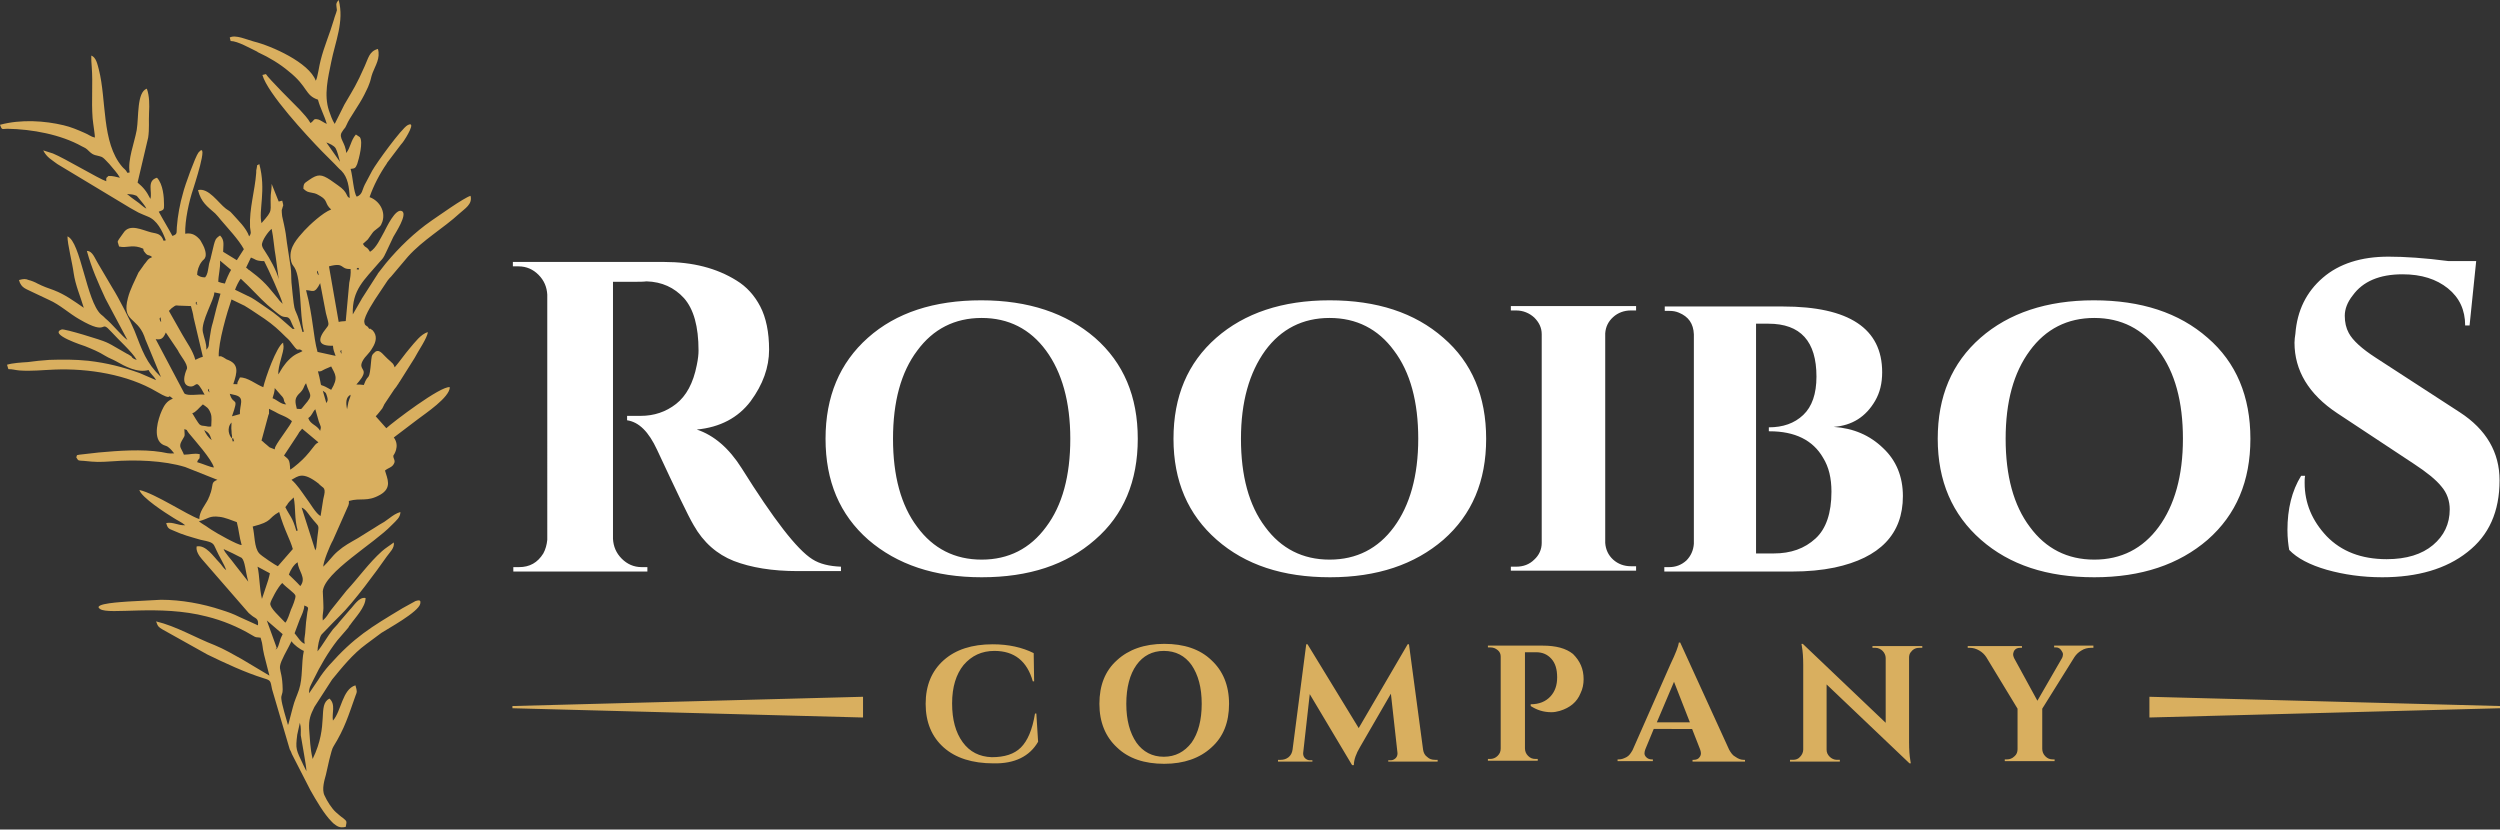 <?xml version="1.0" encoding="utf-8"?>
<!-- Generator: Adobe Illustrator 24.1.1, SVG Export Plug-In . SVG Version: 6.00 Build 0)  -->
<svg version="1.1" id="Layer_1" xmlns="http://www.w3.org/2000/svg" xmlns:xlink="http://www.w3.org/1999/xlink" x="0px" y="0px"
	 viewBox="0 0 566.9 188.1" style="enable-background:new 0 0 566.9 188.1;" xml:space="preserve">
<rect x="0" y="0" width="566.9" height="188.1" fill="#333333" stroke="none"/>
<style type="text/css">
	.st0{fill-rule:evenodd;clip-rule:evenodd;fill:#FFFFFF;}
	.st1{fill-rule:evenodd;clip-rule:evenodd;fill:#D9AF5F;}
</style>
<g>
	<path class="st0" d="M143.6,63.9h-4.3c-0.1,0-0.2,0-0.3,0v58.3c0.1,1.7,0.7,3.2,2,4.5c1.2,1.2,2.7,1.9,4.5,1.9h1.3v1h-30.4v-1h1.3
		c2.4,0,4.2-1,5.5-3.1c0.5-0.9,0.8-2,0.9-3.1V66.8c-0.1-1.7-0.7-3.2-2-4.5c-1.2-1.2-2.7-1.9-4.5-1.9h-1.3v-1h34.3
		c6.5,0,11.9,1.4,16.4,4.2c2.3,1.4,4.1,3.4,5.4,5.9c1.3,2.5,2,5.8,2,9.8s-1.4,7.9-4.2,11.7c-2.8,3.7-6.9,5.9-12.2,6.4
		c3.9,1.3,7.3,4.2,10.2,8.8c7.2,11.5,12.5,18.4,16,20.6c1.7,1.1,3.9,1.6,6.5,1.7v1h-9.8c-5.8,0-10.6-0.8-14.5-2.3
		c-3.8-1.5-6.9-4.2-9.1-8.1c-1.3-2.2-4-7.9-8.3-17.1c-1.9-4.1-4.1-6.3-6.8-6.7v-1h3.1c3,0,5.7-0.9,8-2.7c2.3-1.8,3.9-4.7,4.7-8.8
		c0.3-1.4,0.4-2.5,0.4-3.3c0-5.5-1.1-9.4-3.3-11.9c-2.2-2.4-5-3.7-8.5-3.8C145.9,63.9,144.9,63.9,143.6,63.9L143.6,63.9z
		 M187.2,99.5c0,9.6,3.2,17.2,9.7,22.9c6.5,5.6,15,8.5,25.7,8.5s19.2-2.8,25.7-8.5c6.5-5.6,9.7-13.3,9.7-22.9s-3.2-17.2-9.7-22.9
		c-6.5-5.6-15.1-8.5-25.8-8.5s-19.3,2.8-25.7,8.5C190.4,82.3,187.2,89.9,187.2,99.5L187.2,99.5z M202.5,99.5c0-8.4,1.8-15.1,5.5-20
		c3.6-4.9,8.5-7.4,14.6-7.4s11,2.5,14.6,7.4s5.5,11.6,5.5,20s-1.8,15.1-5.5,20c-3.6,4.9-8.5,7.4-14.6,7.4s-11-2.5-14.6-7.4
		C204.3,114.6,202.5,107.9,202.5,99.5L202.5,99.5z M266.1,99.5c0-9.6,3.2-17.2,9.7-22.9c6.4-5.6,15-8.5,25.7-8.5s19.3,2.8,25.8,8.5
		c6.5,5.6,9.7,13.3,9.7,22.9s-3.2,17.2-9.7,22.9c-6.5,5.6-15,8.5-25.7,8.5s-19.2-2.8-25.7-8.5S266.1,109.1,266.1,99.5L266.1,99.5z
		 M281.4,99.5c0,8.4,1.8,15.1,5.5,20c3.6,4.9,8.5,7.4,14.6,7.4s11-2.5,14.6-7.4s5.5-11.6,5.5-20s-1.8-15.1-5.5-20
		c-3.6-4.9-8.5-7.4-14.6-7.4s-11,2.5-14.6,7.4C283.3,84.5,281.4,91.1,281.4,99.5L281.4,99.5z M342.6,128.5h1.2c1.6,0,3-0.5,4.1-1.6
		c1.1-1,1.7-2.3,1.7-3.8V75.8c0-1.5-0.6-2.7-1.7-3.8c-1.1-1-2.5-1.6-4.1-1.6h-1.2v-1H371v1h-1.2c-1.5,0-2.9,0.5-4,1.5
		s-1.7,2.2-1.8,3.7v47.5c0.1,1.5,0.7,2.8,1.8,3.8c1.1,1,2.5,1.5,4,1.5h1.2v1h-28.4V128.5L342.6,128.5z M426.8,84.4
		c0,2.5-0.5,4.6-1.6,6.5c-2.1,3.6-5.2,5.6-9.4,5.9c4.5,0.3,8.2,1.9,11.2,4.8c3,2.8,4.5,6.5,4.5,10.9c0,8.6-5.2,14-15.5,16.2
		c-2.9,0.6-6.1,0.9-9.6,0.9h-29v-1h1.1c1.5,0,2.8-0.5,3.9-1.5c1-1,1.6-2.3,1.7-3.8V75.8c-0.1-2.4-1.2-4-3.4-4.9
		c-0.7-0.3-1.4-0.4-2.1-0.4h-1.1v-1h26.8C419.3,69.5,426.8,74.5,426.8,84.4L426.8,84.4z M415.3,111.5c0-3.1-0.6-5.6-1.9-7.7
		c-2.3-4-6.4-6-12.1-6c-0.1,0-0.1,0-0.2,0v-0.9c3.2,0,5.8-0.9,7.8-2.8s3-4.8,3-8.7c0-8-3.6-12-10.9-12h-2.8v52.1h4
		c3.9,0,7-1.1,9.5-3.4C414.1,119.9,415.3,116.3,415.3,111.5L415.3,111.5z M439.4,99.5c0-9.6,3.2-17.2,9.7-22.9
		c6.4-5.6,15-8.5,25.7-8.5s19.3,2.8,25.8,8.5c6.5,5.6,9.7,13.3,9.7,22.9s-3.2,17.2-9.7,22.9c-6.5,5.6-15,8.5-25.7,8.5
		s-19.2-2.8-25.7-8.5C442.7,116.7,439.4,109.1,439.4,99.5L439.4,99.5z M454.8,99.5c0,8.4,1.8,15.1,5.5,20c3.6,4.9,8.5,7.4,14.6,7.4
		s11-2.5,14.6-7.4s5.5-11.6,5.5-20s-1.8-15.1-5.5-20c-3.6-4.9-8.5-7.4-14.6-7.4s-11,2.5-14.6,7.4C456.6,84.5,454.8,91.1,454.8,99.5
		L454.8,99.5z M518.7,120.2c0-4.8,1-8.9,3.1-12.3h0.9c-0.1,0.5-0.1,1.1-0.1,1.6c0,4.6,1.7,8.6,5,12.1c3.3,3.4,7.8,5.2,13.6,5.2
		c4.5,0,8-1.1,10.5-3.2s3.8-4.8,3.8-8.1c0-1.9-0.6-3.7-1.9-5.2c-1.2-1.5-3.3-3.2-6.2-5.1L530,93.7c-6.5-4.3-9.7-9.7-9.7-16
		c0-0.7,0.1-1.3,0.2-2c0.4-5.3,2.5-9.5,6.2-12.7s8.7-4.8,14.9-4.8c3.7,0,8.2,0.3,13.6,1h6.3L560,73.8h-1c0-3.5-1.3-6.3-3.9-8.4
		c-2.6-2.1-6-3.2-10.3-3.2c-5.2,0-9,1.6-11.3,4.8c-1.2,1.5-1.8,3.1-1.8,4.6s0.3,2.8,0.9,3.9c0.9,1.7,3,3.6,6.1,5.6l19.1,12.4
		c6,3.9,9,9.1,9,15.4c0,7.1-2.4,12.5-7.3,16.3c-4.8,3.8-11.3,5.7-19.3,5.7c-4.5,0-8.7-0.6-12.6-1.7c-3.8-1.1-6.7-2.6-8.5-4.5
		C518.9,123.6,518.7,122,518.7,120.2z"/>
	<path class="st1" d="M225.3,173.1c-4.8,0-8.6-1.2-11.3-3.6c-2.7-2.4-4.1-5.7-4.1-9.9s1.4-7.5,4.1-9.9c2.7-2.4,6.4-3.6,11.1-3.6
		c3.6,0,6.7,0.7,9.3,2l0.1,6.4h-0.3c-1.3-4.6-4.2-6.9-8.7-6.9c-2.9,0-5.2,1.1-7,3.2c-1.7,2.1-2.6,5-2.6,8.7s0.8,6.6,2.4,8.8
		c1.6,2.2,3.8,3.3,6.6,3.4c2.9,0,5.1-0.7,6.6-2.2s2.6-4,3.2-7.7h0.3l0.4,6.4C233.5,171.5,230.1,173.2,225.3,173.1L225.3,173.1z
		 M253.3,149.7c2.6-2.4,6.2-3.7,10.7-3.7s8.1,1.2,10.7,3.7c2.6,2.4,4,5.7,4,9.9s-1.3,7.5-4,9.9c-2.6,2.4-6.2,3.7-10.7,3.7
		s-8.1-1.2-10.7-3.7c-2.6-2.4-4-5.7-4-9.9S250.6,152.1,253.3,149.7L253.3,149.7z M257.7,168.4c1.5,2.1,3.6,3.2,6.2,3.2
		s4.7-1.1,6.3-3.2c1.5-2.1,2.3-5.1,2.3-8.8s-0.8-6.6-2.3-8.8c-1.5-2.1-3.6-3.2-6.3-3.2c-2.6,0-4.7,1.1-6.2,3.2
		c-1.5,2.1-2.3,5.1-2.3,8.8C255.4,163.3,256.2,166.2,257.7,168.4L257.7,168.4z M325.4,172.3h0.6v0.4h-11.2v-0.3h0.6
		c0.4,0,0.8-0.2,1.1-0.5c0.3-0.3,0.4-0.7,0.4-1.1l-1.5-13.5l-7,12.1c-0.9,1.5-1.4,2.9-1.4,4.1h-0.4l-9.6-16.1l-1.5,13.4
		c0,0.4,0.1,0.8,0.4,1.1s0.7,0.5,1.1,0.5h0.6v0.3h-7.8v-0.4h0.6c0.7,0,1.3-0.2,1.8-0.6c0.5-0.4,0.8-1,0.9-1.7l3.1-23.9h0.3l11.6,19
		l11.1-19h0.3l3.2,23.9c0.1,0.7,0.4,1.3,1,1.7C324.1,172.1,324.7,172.3,325.4,172.3L325.4,172.3z M359.1,154c0,1.1-0.2,2.2-0.7,3.2
		c-0.8,2-2.4,3.3-4.7,4c-0.7,0.2-1.3,0.3-1.9,0.3c-1.8,0-3.3-0.5-4.7-1.4v-0.4c1.9,0,3.4-0.6,4.5-1.8c1-1.1,1.5-2.5,1.5-4.3
		s-0.4-3.2-1.3-4.2s-2-1.5-3.5-1.5h-2.5v21.8c0,0.6,0.2,1.2,0.7,1.7s1,0.7,1.7,0.7h0.5v0.4h-11.3v-0.4h0.5c0.6,0,1.2-0.2,1.7-0.7
		s0.7-1,0.7-1.7v-20.8c0-0.6-0.2-1.1-0.7-1.5s-1-0.6-1.7-0.6h-0.5v-0.4h12.4c3,0,5.3,0.6,6.9,1.9C358.3,149.9,359.1,151.7,359.1,154
		L359.1,154z M395.4,172.3h0.3v0.4h-11.9v-0.4h0.3c0.5,0,1-0.2,1.2-0.5c0.3-0.3,0.4-0.7,0.4-1s-0.1-0.6-0.2-0.9l-1.8-4.6H375
		l-1.9,4.6c-0.1,0.3-0.2,0.6-0.2,0.9c0,0.3,0.1,0.6,0.4,0.9c0.3,0.3,0.7,0.5,1.2,0.5h0.3v0.4h-8v-0.4h0.3c0.6,0,1.1-0.2,1.7-0.5
		s1-0.9,1.4-1.6l8.6-19.5c1.2-2.5,1.8-4.1,1.9-4.9h0.3l11.1,24.3c0.4,0.7,0.8,1.3,1.4,1.6C394.2,172.1,394.8,172.3,395.4,172.3
		L395.4,172.3z M375.7,163.8h7.5l-3.6-9.2L375.7,163.8L375.7,163.8z M435.2,146.9c-0.9,0-1.5,0.4-2,1.1c-0.2,0.3-0.3,0.7-0.3,1.1
		v19.2c0,1.7,0.1,3.1,0.3,4.2l0.1,0.6H433l-18.8-17.9V170c0,0.6,0.2,1.1,0.7,1.6c0.4,0.4,1,0.7,1.6,0.7h0.7v0.4h-11.3v-0.4h0.7
		c0.6,0,1.2-0.2,1.6-0.7c0.4-0.4,0.7-1,0.7-1.6v-19.3c0-1.6-0.1-3-0.3-4.1l-0.1-0.6h0.3l18.8,17.9v-14.7c0-0.6-0.3-1.2-0.7-1.6
		c-0.4-0.4-1-0.7-1.6-0.7h-0.7v-0.4h11.3v0.4L435.2,146.9L435.2,146.9z M474.6,146.9h-0.5c-0.7,0-1.5,0.2-2.1,0.6
		c-0.7,0.4-1.2,0.9-1.6,1.5l-7.3,11.7v9.1c0,0.6,0.2,1.2,0.7,1.7s1,0.7,1.7,0.7h0.4v0.4h-11.3v-0.4h0.5c0.6,0,1.2-0.2,1.7-0.7
		c0.5-0.4,0.7-1,0.7-1.6v-9.2l-7.1-11.7c-0.4-0.6-0.9-1.1-1.6-1.5s-1.4-0.6-2.1-0.6h-0.5v-0.4h12.3v0.4H458c-0.5,0-1,0.2-1.3,0.7
		c-0.1,0.3-0.2,0.5-0.2,0.8s0.1,0.5,0.2,0.8l5.3,9.7l5.6-9.7c0.1-0.2,0.2-0.5,0.2-0.8s-0.1-0.5-0.3-0.8c-0.3-0.5-0.7-0.8-1.3-0.8
		h-0.4v-0.4h8.9v0.5H474.6z M487.4,158l79.5,2.1v0.5l-79.5,2.1L487.4,158L487.4,158z M195.7,158l-79.5,2.1v0.5l79.5,2.1V158z"/>
	<path class="st1" d="M77.2,37L77.2,37C77.3,37,77.2,36.9,77.2,37L77.2,37z M74,32.3l3.1,4.4c-0.3-1.1-0.6-2.4-1-3.1
		C75.7,33,74.8,32.6,74,32.3z M74,32.3L74,32.3L74,32.3z M81.4,61c-0.1-0.7-0.9,0.2-0.3,0.1h0.1C81.2,61.1,81.4,61.2,81.4,61
		L81.4,61z M79.5,61c-2.5,0.1-1.2-1.6-4.9-0.6L76.8,73c0.8-0.2,1-0.1,1.6-0.2l0.8-8.7C79.4,63.2,79.6,62,79.5,61L79.5,61z
		 M77.2,79.6c-0.2,0.3,0.7,0.9,0.2,0.3C77.4,79.8,77.5,79,77.2,79.6L77.2,79.6z M79.5,89.5L79.5,89.5L79.5,89.5z M71.9,61.6
		c-0.1,0.2,0.5,1.4,0.3,0.4C72,61.6,72.2,61.1,71.9,61.6L71.9,61.6z M79.5,89.5c-1.1,0.6-1.1,1.8-0.8,3.3l0.3-1.6
		C79.4,89.8,79.4,90.4,79.5,89.5L79.5,89.5z M70.7,62.2L70.7,62.2C70.7,62.3,70.7,62.2,70.7,62.2L70.7,62.2z M72.6,64.2l1.3,6.8
		c0.7,2.7,0.8,2.5,0.1,3.4c-2.2,2.7-1.8,4.1,1.5,4c0.1,1.1,0.2,1.1,0.6,2.3L72,79.8c-1-3.6-1-8-2.6-14
		C70.9,65.8,71.3,66.8,72.6,64.2L72.6,64.2z M72.1,84.2c1.1,4.1,0.1,2.7,1.7,3.5l1.3,0.7c1.7-2.8,0.9-3.5,0-5.3
		c-0.9,0.4-0.5,0.2-1.4,0.6C72.9,84.1,72.8,84.3,72.1,84.2L72.1,84.2z M73.2,88.6l0.8,2.8c0.3-0.5,0.4-0.6,0.2-1.4l-0.1-0.3
		C73.9,88.9,73.7,89,73.2,88.6L73.2,88.6z M69.9,94.8c0.5,1.5,1.9,1.5,2.7,2.9c0.3-1,0.1-1-0.3-2.1c-0.3-0.9-0.5-1.9-0.8-2.8
		C70.8,93.5,70.8,94.2,69.9,94.8L69.9,94.8z M61.6,51.9c-0.7,0.5-2.3,2.7-2.2,3.7c0.1,0.6,0.4,0.9,0.7,1.4c1,1.5,2.6,4.3,3.1,6.3
		l-0.7-5.2C62.2,56.6,62,53.7,61.6,51.9L61.6,51.9z M69.4,86.9c0.8,2.8,1.8,2.5-0.3,4.9c-1.1,1.3-0.5,0.9-1.8,0.9
		c-0.4-1.6-0.5-2.3,0.4-3.3C69.1,88.1,68.7,87.8,69.4,86.9L69.4,86.9z M56.9,58.4c1.1,0.4,1,0.7,2.5,0.8h0.1h0.4
		c0.9,1.7,3.8,8.1,4.2,9.7L64,68.8l-0.1-0.1c0,0-0.2-0.2-0.3-0.3c-0.3-0.3-0.3-0.3-0.5-0.6c-0.3-0.4-0.6-0.7-0.9-1.1
		c-2-2.5-3.2-3.6-5.6-5.4c0,0-0.1-0.1-0.2-0.1l-0.1-0.1c-0.4-0.4-0.1-0.1-0.5-0.4L56.9,58.4L56.9,58.4z M62.3,88
		c0,0.7-0.3,1.7-0.5,2.3c1.1,0.4,1.9,1.4,3.1,1.4c-0.9-1-0.1-1-1.2-2.1L62.3,88L62.3,88z M73.1,128.8L73.1,128.8L73.1,128.8z
		 M66.1,108.8c1.2,1,2.3,2.7,3.3,4.1c0.8,1,2.3,3.7,3.3,4.1l0.6-3.8c0.1-0.5,0.4-1.5,0.3-2c-0.1-0.6-0.3-0.6-0.9-1.1l-0.2-0.2
		c0,0-0.2-0.1-0.2-0.2C68.6,106.8,67.6,108,66.1,108.8L66.1,108.8z M68.4,115.1c0.8,0.3,1.3,1.1,1.9,1.9c2.5,3.3,2,1,1.5,6.4
		c-0.1,0.9,0,0.7-0.3,1.4L68.4,115.1L68.4,115.1z M72.2,100.3c-0.4,0.4-0.2-0.2-1.4,1.4c-0.5,0.7-0.9,1.1-1.5,1.8
		c-0.7,0.8-2.6,2.5-3.5,3c-0.1-2.5-0.4-2.3-1.4-3.2l3.1-4.7c0,0,0.2-0.3,0.3-0.5c0-0.1,0.2-0.2,0.2-0.3c0.3-0.3,0.3-0.3,0.5-0.6
		L72.2,100.3L72.2,100.3z M53.3,65.7c0.2-0.6,0.9-2.1,1.3-2.5c2.3,2.1,4.4,4.5,6,5.9c0.7,0.6,2.5,2.2,3.3,2.6c1,0.4,1.3-0.1,1.9,0.8
		c0.2,0.4,0.7,1.7,1,2.1c-0.9-0.1-0.2,0.1-1-0.5c-2.1-1.8-2.9-2.7-5.5-4.4c-1.2-0.8-2.1-1.5-3.3-2.2L53.3,65.7L53.3,65.7z M73,141
		L73,141L73,141z M66.6,112.8c0.5,2.6,0.1,4.6,0.9,7.5l-0.3,0.1c-0.9-3.2-1.4-3.2-2.5-5.4C65.7,113.8,64.7,114.6,66.6,112.8
		L66.6,112.8z M66.2,95.5c-1.4-1.2-2.3-1.2-3.8-2.1L61,92.7v1.1c0,0.1,0,0.1-0.1,0.2l-1.6,5.9c0.3,0.2,0.3,0.2,0.6,0.5l0.6,0.5
		c0.9,0.7,0,0.3,1.8,1c0.1-0.6,0-0.2,0.2-0.7C63.2,99.8,65.9,96.4,66.2,95.5L66.2,95.5z M70.2,134.5L70.2,134.5L70.2,134.5z
		 M52.4,61.2l-2.5-2.1c0.1,1.8-0.4,3.3-0.4,4.8c0.6,0.2,0.8,0.3,1.5,0.4C51.2,63.6,52,61.8,52.4,61.2L52.4,61.2z M67.5,127.5
		c-0.9,0.5-1.7,1.9-2,2.8c0.9,0.9,1.7,1.6,2.6,2.6C69.6,131,67.6,129.5,67.5,127.5L67.5,127.5z M69,137.3c0,1-0.6,2.2-1,3.1
		l-1.2,3.2c0.7,0.8,1.4,2.1,2.3,2.4c-0.2-1,0-1.4,0.1-2.4c0.1-0.9,0.1-1.6,0.2-2.5c0.1-0.8,0.2-1.5,0.3-2.3
		C69.9,137.8,70.1,137.7,69,137.3L69,137.3z M52.9,87.1c1.5,0,0.7,0.2,1-0.5l0.5-1c1.7-0.1,3.7,1.6,5.3,2.2c0.5-2.2,3-9.2,4.5-10.1
		c0,0.4,0.1,0.7,0.1,0.8c0.1,1.3-1.3,4.5-1.2,6.4c0.5-0.7,0.2-0.3,0.5-0.8l0.5-0.8c0.4-0.5,0.7-1,1.2-1.5c1.6-1.7,2.6-1.7,3.3-2.2
		c-1.2-1-0.7,0.6-2.1-1.3c-0.6-0.8-0.9-1.2-1.7-1.9c-1.7-1.7-2.8-2.7-4.8-4.1l-0.9-0.6c-0.8-0.5-1.3-0.9-2.1-1.4l-1.1-0.7
		c-0.1,0-0.3-0.2-0.3-0.2l-3.1-1.5c-1,2.9-3,9.7-2.9,12.9c0.9,0,0.2-0.1,1,0.2l0.8,0.5C54.3,82.5,53.8,84.4,52.9,87.1L52.9,87.1z
		 M66.4,124.5l-3.4,3.9c-0.5-0.2-3.8-2.4-4.2-2.9c-1.2-1.3-1-4.2-1.5-6.1c4.7-1.2,3.3-1.8,6-3.3C64.5,120.3,65.8,122.3,66.4,124.5
		L66.4,124.5z M52.1,89.3c0.8,2.9,2.2,0.3,0.5,5.1l1.8-0.5c-0.1-2.1,1.2-3.7-1-4.3L52.1,89.3L52.1,89.3z M67,135.1
		c0.1,0.5-0.7,2.5-1,3.1c-0.3,0.8-0.8,2.5-1.3,3c-1.3-1.4-3.6-3.4-3.4-4.4c0.1-0.6,1.7-3.7,2.7-4.6C65.1,133.4,66.9,134.5,67,135.1
		L67,135.1z M52.6,99.4c0.3,1.3,0.1,0.4,0.5,0.7C52.7,98.7,52.9,99.7,52.6,99.4L52.6,99.4z M44.4,68.6c-0.2,0.3,0.7,0.9,0.2,0.3
		C44.6,68.9,44.7,68.1,44.4,68.6L44.4,68.6z M52.6,99.4c-0.6-0.5-1.3-2.3-0.1-3.6c0,0.8-0.1,1.2,0,1.9
		C52.5,98.9,52.7,98.5,52.6,99.4L52.6,99.4z M46.8,79.6L46.8,79.6C46.9,79.7,46.8,79.6,46.8,79.6L46.8,79.6z M50,66.6l-0.9,3.2
		c-0.3,1.2-0.5,2-0.8,3.2c-0.4,1.3-0.5,2-0.7,3.3c-0.4,2.1,0,2.1-0.8,3c0-1.6-0.4-2.2-0.8-4c-0.5-2.4,2.6-7.3,2.6-9
		C49.3,66.4,49.4,66.5,50,66.6L50,66.6z M47.2,88.4c-0.2,0.3,0.7,0.9,0.2,0.3C47.4,88.6,47.5,87.8,47.2,88.4L47.2,88.4z M47,87.8
		C47,87.8,47.1,87.9,47,87.8L47,87.8L47,87.8z M61.2,130l-2.8-1.5c0.5,2.2,0.4,4.9,1,7.3l0.9-2.7C60.7,132,61,131,61.2,130L61.2,130
		z M60.5,140.7l2.1,5.8c0.3,1,0.1,0.1-0.1,0.8c0.5-0.4,0.3-0.2,0.6-0.8c0.2-0.5,0.1-0.4,0.3-0.9c0.2-0.8,0.4-1.2,0.7-1.8L60.5,140.7
		L60.5,140.7z M68,163.9l-0.6,2.7c-0.4,3.3-0.3,3.3,1.4,6.9l0.6,1.2c0,0,0.1,0.1,0.1,0.2c-0.1-1.7-0.9-5.6-1.3-8.2
		C68.2,165.9,68.3,164.9,68,163.9L68,163.9z M68.9,147.6c-0.6,2.7-0.2,6.1-1.1,8.8c-0.5,1.5-1,2.4-1.4,4l-1,3.8
		c-0.1,0,0,0.1-0.1,0.2c-0.4-1.4-1.4-4.7-1.5-5.9c-0.1-1,0.3-0.9,0.3-2.2c-0.1-6.1-2-3.4,1.4-9.7l0.6-1.2
		C66.6,146.2,68.1,147.3,68.9,147.6L68.9,147.6z M43.6,93.7c0.2,0.4,1.4,2.3,1.6,2.5c0.5,0.4,0.6,0.3,1.3,0.4
		c0.6,0.1,0.7,0.2,1.4,0.1c0-1,0.2-2-0.1-2.9c-0.5-1.4-1-1.5-1.8-2.1C45,92.6,44.4,93.5,43.6,93.7L43.6,93.7z M33.2,47.2L33.2,47.2
		L33.2,47.2z M48.5,106L48.5,106L48.5,106z M46.3,97.5c0.3,0.8,1,1.8,1.7,2.3C47.5,98.2,47.2,98.1,46.3,97.5z M46.3,97.5L46.3,97.5
		L46.3,97.5z M38.3,70.5l0.6-0.6c1.2-0.9,0.9-0.6,1.6-0.6l2.7,0.1h0.1c0.2,0.8,0.5,1.7,0.6,2.6l2.1,8.9c-1,0.3-1,0.4-1.7,0.7
		c-0.6-2.2-2-4-3-5.8L38.3,70.5L38.3,70.5z M50.7,124.5c0.3,0.9,1.7,2.3,2.7,3.7l2.9,3.7c-0.7-2.5-0.7-4.6-1.5-5.4
		C54.3,126.2,51.2,124.7,50.7,124.5L50.7,124.5z M45.1,118.2c0.7,0.6,1.4,0.9,2.2,1.5l0.6,0.4c1.2,0.8,6,3.5,6.9,3.5
		c-0.6-2.1-0.6-3.3-1.1-5.2c-1.1-0.4-2.8-1.1-3.9-1.2C47.4,116.9,47.4,117.6,45.1,118.2L45.1,118.2z M28.8,44
		c0.7,0.6,1.4,1.1,2.1,1.6c0.8,0.5,1.6,1.4,2.3,1.7c-0.3-0.7-1.3-1.8-1.7-2.3c-0.7-0.8-0.3-0.5-1.1-0.8C30.2,44.1,29.1,44,28.8,44
		L28.8,44z M36.2,72.2c-0.1,0.2,0.5,1.4,0.3,0.4C36.4,72.1,36.5,71.7,36.2,72.2L36.2,72.2z M28.8,44l-0.3-0.2L28.8,44L28.8,44z
		 M50.9,129.7l0.3,0.5L50.9,129.7L50.9,129.7z M28.4,43.8L28.4,43.8L28.4,43.8z M48.5,106c-0.5-1.9-4.4-6.2-5.7-7.8
		c-0.8-1,0-0.5-1-0.9c0.1,2,0.2,1.2-0.6,2.7c-0.8,1.4,0,1.7,0.5,3.1c1.4,0,2.3-0.4,3.6-0.1c0,1.6-0.2,0.6-0.6,1.8
		C46.1,105.2,47.8,106,48.5,106L48.5,106z M35.3,76.9l6.5,12.3c0.7,0.7,3.5,0.1,4.6,0.3c-2.2-4.2-1.6-1.5-3.5-1.9
		c-2.2-0.5-0.5-4-0.5-4c0.2-1.1-1.5-2.9-2.1-4.2l-2.7-4C37,76.8,36.5,77.1,35.3,76.9L35.3,76.9z M45.1,118.2l-0.3-0.2L45.1,118.2
		L45.1,118.2z M21.5,31.3L21.5,31.3L21.5,31.3z M41.6,119.4L41.6,119.4L41.6,119.4z M31,81.6c-1.2-2-4.1-4.5-5.7-6.3
		c-2.9-3.2-0.3,1.2-7.3-2.9c-2.3-1.3-4.4-3.3-6.9-4.4l-3.6-1.7c-1.5-0.8-2.7-0.9-3.2-2.8c1.1-0.3,1.5-0.3,2.2,0
		C7,63.6,8,64,8.5,64.3c1.4,0.7,2.3,1,3.7,1.5c2.6,1,4.6,2.5,6.8,4c-0.8-2.7-1.9-5.1-2.3-7.9c-0.3-2.3-1.4-6.5-1.4-8.3
		c3,1.2,4.3,14.7,7.6,17.7c0.1,0.1,0.4,0.3,0.6,0.5l0.4,0.4c1.6,1.3,3.8,4.1,5,4.9l-5-9.4c-1.7-3.7-3.1-6.8-4.2-10.8
		c1.3,0,1.8,1.7,2.5,2.8l3.3,5.6c1.4,2.2,4.1,7.5,5,9.7c1.8,4.6,2.6,7.2,6,10.5L33.4,78c-0.3-0.7-0.6-1.4-0.7-1.8
		C31,71.8,27.6,73,29,67.6c0.5-2,1.6-4,2.4-5.8l1-1.4c0.2-0.3,0.4-0.6,0.6-0.8c0.5-0.6,0.5-0.9,1.5-1.3c-0.8-0.7-0.9-0.1-1.6-1
		c-0.9-1,0.3-0.7-1.2-1.2c-2-0.6-3,0.2-4.7-0.2c-0.3-1.2-0.5-0.9,0-1.7l1-1.4c1.4-2.2,4.3-0.6,6.3-0.1c1.4,0.3,2.2,0.3,2.8,1.9
		l0.5-0.1c-0.8-2.2-2-4.6-4.1-5.4c-0.7-0.3-1.5-0.6-2.1-0.9c-0.8-0.4-1-0.6-1.8-1L13,37.2c-1.3-1-2.4-1.5-3.2-3.1l2.2,0.7
		c2.7,1.1,10.5,5.8,12.1,6.3c0-1-0.1-0.6,0.5-1.2c1.3,0,1.5,0.2,2.6,0.4c-0.6-1.1-1.6-2.1-2.4-3.1c-0.2-0.2-1.2-1.3-1.4-1.4
		l-0.3-0.2c-1.3-0.5-1.8-0.2-2.9-1.3c-0.7-0.7-0.8-0.7-1.6-1.1c-4.8-2.7-11.3-3.9-16.9-4c-1.3,0-1.2,0.4-1.7-0.9
		c4.8-1.3,10.2-0.9,14.4,0.1c1.7,0.4,3.1,1,4.7,1.7c1,0.4,1.5,0.9,2.4,1.1c0.1-0.3-0.4-3.2-0.5-4.4c-0.3-4,0.1-7.8-0.2-11.7
		c-0.1-1-0.1-1.6-0.1-2.5c1.1,0.4,1.4,2,1.7,3.1c1.8,7,0.6,16.6,5.3,22.1c0.5,0.6,0.7,0.5,1.2,1.4l0.5-0.1c-0.5-2.8,1.1-6.8,1.6-9.6
		c0.5-3,0-8.6,2.3-9.4c0.6,1.7,0.6,3.6,0.5,5.5c-0.1,2,0.1,3.6-0.2,5.6l-2.4,10.2c1.3,1.1,2,1.9,2.9,3.7c0.5-1.6-0.9-4.1,1.5-4.8
		c1.4,1.5,1.6,4.4,1.6,6.2c0,1,0,1.1-1.2,1.5c0.9,1.7,2.2,3.8,3.1,5.5c1.2-0.4,0.9-0.7,1-2c0.2-2.6,0.7-5.3,1.4-7.7
		c0.4-1.7,2.8-8.3,3.5-9.2c2.6-3.1-1.2,8.2-1.2,8.3C42.9,45.5,41.9,50,42,53c1.2-0.2,2,0.1,2.8,0.8c0.7,0.6,0.8,1,1.2,1.7
		s0.8,1.9,0.6,2.7c-0.2,0.7-0.5,0.6-0.9,1.2c-0.6,0.8-1,2-1,2.9c0.5,0.4,1,0.6,1.8,0.6c0.6-0.7,0.6-1.4,0.8-2.4
		c0.1-1,0.4-1.4,0.6-2.5l0.6-2.5c0.3-1,0.3-1.4,1.4-2.1c1.1,1.1,0.7,2.2,0.7,3.7l3.1,1.9l1.6-2.5c-1.2-2.2-3.6-4.7-5.2-6.6
		c-0.5-0.6-0.8-1-1.3-1.5c-1.8-1.6-3.2-2.5-3.9-5.3c2.4-0.6,4.6,2.9,6.3,4.2c0.8,0.6,0.8,0.4,1.5,1.2c1.3,1.5,3.1,3.1,3.8,5.1
		c0.6-0.8,0.3-1,0.2-2.1c-0.2-4.2,1.1-8.2,1.4-12.3c0-0.5,0-0.7,0.1-1c0.3-1.3-0.2-0.4,0.6-1c1.6,5.9-0.2,10.5,0.5,13.4
		c2.8-3.2,1.9-2.4,2.1-6.4c0.1-1,0.2-1.4,0.2-2.5l1.6,4l0.8-0.2c0.4,1.6,0.2,0.8,0,1.8c-0.2,0.8-0.1-0.3-0.1,0.8
		c0,0.5,0.1,0.8,0.1,1c0.2,0.9,0.6,2.6,0.8,3.9c0.3,2.6,0.8,5.3,1.1,7.5c0.2,1.4,0.1,2.3,0.2,3.6c0.9,9.3,0.5,3.6,2.5,11.2l0.3-0.1
		c-1-3.8-0.5-11.9-2.1-14.5c-0.5-0.8-0.7-0.7-0.9-2.1c-0.3-2.6,1.5-4.5,3.1-6.3c1.2-1.3,4.2-4.1,6.1-4.8c-1.5-1.3-0.7-2-2.4-3
		c-0.9-0.5-0.9-0.6-2-0.8c-1-0.2-1.1-0.2-1.9-0.9c0-1.4,0.4-1.3,1.3-2c2-1.4,2.8-1.3,4.8,0l1.7,1.2c2.5,1.7,1.7,2.5,2.7,2.9
		c-0.1-2.4-0.4-4.7-1.9-6.2c-0.6-0.5-1-1-1.5-1.5L73,34.3C69.5,30.7,60.7,21.2,59.5,17l0.8-0.2c0.5,0.9,6.7,7.1,7.7,8.1
		c0.8,0.9,1.8,1.9,2.4,3c1-0.6,0.5-1.1,1.8-0.8c0.4,0.1,1.2,0.7,1.9,1c-0.5-1.8-1.5-3.6-2-5.5c-3-1-2.2-2.9-6.6-6.4
		c-2-1.7-4.5-3.2-6.9-4.3c-0.4-0.2,0,0-0.3-0.2c-1.5-0.7-4.4-2.4-6-2.4l-0.2-0.8C53.4,7.8,56,9,57.5,9.4c4.1,1,12.6,4.8,14.1,8.9
		c0.4-0.5,0.8-3.6,1.1-4.6c0.8-3.2,2.1-6.1,3-9.2c0.2-0.8,0.5-1.4,0.7-2.2C76.3,1.1,76,0.9,76.8,0c1.3,4.9-0.8,9.5-1.7,14.1
		c-0.7,3.5-1.7,7.4-0.5,11c0.4,1.1,0.7,2.1,1.3,3l2.2-4.4c2.1-3.6,2.7-4.4,4.6-8.7c0.8-1.7,1-3.4,3-3.9c0.6,2.1-0.6,3.8-1.2,5.4
		c-0.4,1-0.4,1.7-0.8,2.6c-0.3,0.9-0.7,1.5-1.1,2.4c-1.2,2.4-3.4,5.3-4,6.8c-0.3,0.7-0.3,0.6-0.7,1.1L77.5,30
		c-0.8,1.3,0.9,2.4,1,4.7c1-1.2,1-2.8,2.2-4.2l0.9,0.6c0.8,1.1-0.2,4.9-0.6,6.1c-0.4,1-0.6,1-1.5,1.1c0.5,1.7,0.7,5.5,1.4,6.3
		c1.3-0.5,1.2-1.5,1.8-2.7l1.7-3.2c1-1.8,6.6-9.5,8-10.3c2.2-1.2-0.5,3.1-0.8,3.5c-0.3,0.4-0.4,0.6-0.7,0.9l-3.1,4.1
		c0,0-0.1,0.1-0.1,0.2c-1.6,2.3-3,5-3.9,7.6c2.2,0.8,3.7,3.2,2.9,5.6c0,0.1-0.3,0.6-0.3,0.7c-0.4,0.7-1.5,1.1-2,1.9l-1,1.4l-0.1,0.1
		l-1,0.9c0.6,1.1,0.8,0.4,1.6,1.8c1.4-0.8,2.4-3.1,3.2-4.5c0,0,0.1-0.1,0.1-0.2c0.3-0.5,2.5-5.4,4-4.5c1.2,0.8-1.5,4.9-2,5.8
		l-1.7,3.6c-0.4,0.7-0.1,0.3-0.4,0.8c-0.3,0.6-0.6,0.8-1.1,1.4c-3.4,4-6.2,6.2-6,11.8l1.9-3.3c0,0,0.1-0.1,0.1-0.2l3.4-5.3
		c0.1-0.1,0.2-0.3,0.3-0.5l1.8-2.3c3-3.6,6.5-7,10.4-9.7c1.5-1,7.2-5.1,8.8-5.6c0.5,1.9-1.3,2.9-2.5,4c-3.7,3.4-8.3,6-11.7,9.8
		l-3.8,4.5c-0.4,0.4-0.4,0.4-0.8,0.9l-2,3c-0.9,1.3-3.4,5.1-3.3,6.4c0.1,0.8,0.4,0.8,0.8,1.1c0.7,1.1,0.1,0,0.8,0.6l0.3,0.2
		c1.1,1.2,0.8,2.6,0,3.9c-0.9,1.6-1.6,1.8-2.3,3.1c-1,2,1.2,1.6-0.2,3.8c-0.3,0.4-0.3,0.4-0.6,0.8l-0.6,0.7c0.7,0,1.1,0,1.7,0.1
		c1.1-3.1,1.2-0.1,1.7-5.8c0.1-1.1,0.3-1.2,1-1.8c1.1-0.5,1.6,0.8,3.3,2.2c0.5,0.5,0.7,0.5,1,1.4c1.2-1.4,2.2-2.9,3.4-4.3
		c1.2-1.4,2.5-3.2,4.1-3.7c0,1.2-2.3,4.5-3,5.9l-3.4,5.4c-0.2,0.2-0.2,0.4-0.4,0.6c-0.3,0.5-0.4,0.6-0.8,1.1l-2.2,3.3
		c0,0-0.1,0.1-0.1,0.2l-0.4,0.8c-0.5,0.6-0.9,1.2-1.5,1.8l2.4,2.7c1.4-1.3,12.4-9.7,14.4-9.3c0,2.3-5.6,6-7.3,7.3l-5.4,4.1
		c1.5,2-0.1,4.1-0.1,4.1c-0.1,0.7,0.6,1.1,0.1,1.9c-0.4,0.8-1.3,0.9-2,1.5c0.5,1.8,1.7,3.9-1.1,5.5c-3,1.7-4.3,0.6-7.1,1.4
		c0,0.8,0.1,0.2-0.1,1l-3.5,7.9c-0.7,1.2-2.2,4.9-2.2,6c1.2-1.1,2-2.4,3.3-3.5c1.5-1.3,2.7-1.9,4.6-3c0.8-0.5,1.4-0.9,2.4-1.5
		c0.9-0.5,1.4-0.9,2.4-1.5c0.9-0.5,1.4-0.8,2.3-1.5c0.8-0.6,1.5-1.1,2.5-1.4c0,1.2-0.9,1.9-2,3c-3.9,4.1-15.3,10.7-15.6,15
		c0,0.6,0.1,1.6,0.1,2.2c0,0.9,0.1,1.4,0,2.2c-0.1,0.9-0.2,1.2-0.1,2.2c1-0.9,1-1.2,1.8-2.3l3.6-4.5c2.7-2.9,5-6.2,8-8.9
		c0.9-0.8,1.8-1.3,2.7-2c0.2,1.3-0.9,2.2-1.6,3.2c-2.3,3.3-7.5,10.4-10.7,13.5c-0.6,0.6-0.8,0.8-1.4,1.4l-2.7,2.8
		c-0.5,0.7-0.9,2.8-0.9,3.8c1.1-1.3,2.3-3.5,3.5-5c0.6-0.7,0.9-0.9,1.4-1.6l2.4-2.8c1-1,2.1-3,3.6-2.7c0,2.1-2.4,4.5-3.5,6.1
		c-0.3,0.3-0.1,0.1-0.4,0.6l-2.5,2.9c-2.1,2.7-3.9,5.8-5.4,8.9c-0.5,1.1-1.1,1.8-1,3.1l2.1-3.1c0.6-1,1.6-2.3,2.4-3.2
		c5.8-6.5,9.4-8.6,16.7-13l2.9-1.6c1.2-0.4,1.2,0,1.1,0.6c-0.4,1.9-7.6,5.8-8.8,6.6l-3.5,2.6c-3,2.2-5.4,5.2-7.7,8l-4,6.2
		c-0.9,1.8-1.3,2.8-1.2,5c0.2,2.3,0.2,4.3,0.8,6.8c3.8-7.8,1-12.2,3.8-13.7c1.5,1.3,0.5,3.4,0.8,5c1.9-2.1,2.1-7.1,5.1-8
		c0.4,1.4,0.4,1.4,0,2.4c-1.6,4.5-2.4,7.3-5,11.5c-0.5,0.7-1.4,5.1-1.7,6.4c-0.3,1.1-1,3.3-0.3,4.7c0.6,1.3,1.6,2.9,2.6,3.8
		c0.6,0.5,1,0.9,1.6,1.3c1,0.8,0.8,0.8,0.6,2c-1.4,0.3-1.9-0.1-2.8-0.8l-0.4-0.4c-1.7-1.7-3.5-4.8-4.8-7.1l-4.2-8.2
		c0-0.1-0.4-1-0.5-1.1l-4-13.6c-0.4-1.9-0.2-2-1.9-2.5c-4.2-1.3-8.9-3.5-12.8-5.4l-10.2-5.7c-0.8-0.5-1-0.6-1.4-1.8
		c4.6,1.1,8.9,3.7,13.3,5.4c2.2,0.9,4.2,2.1,6.2,3.2l6.2,3.7c-0.4-1.6-0.8-3.1-1.2-4.7c-0.5-2.1-0.2-2-0.8-3.9
		c-1.3-0.2-0.8,0.1-2-0.6c-3.2-1.9-6.6-3.3-10.2-4.2c-10.8-2.8-22.1-0.3-24.2-1.7c-2-1.3,5.4-1.6,6.3-1.7l7.5-0.4
		c4.6,0,9.5,0.9,13.7,2.3c1.6,0.5,2.7,0.9,4.1,1.6l4.2,1.9c0.2-1.7-0.6-1.5-1.5-2.3c-0.3-0.2-0.3-0.3-0.6-0.5l-10.6-12.2
		c-0.7-0.8-1.4-1.9-1.2-2.9c2.1-0.4,3.8,2.3,5.1,3.6c0.6,0.6,0.9,1.3,1.6,1.8c-0.4-1.3-1.7-3.3-2.2-4.5c-0.5-1-0.5-1.4-1.3-1.8
		c-0.4-0.2-1.7-0.5-2.3-0.6c-2.4-0.7-4-1.1-6.2-2.1c-1-0.4-1.3-0.5-1.6-1.7c1.6-0.3,2.7,0.6,4.3,0.5c-0.8-0.7-1.8-1.1-2.7-1.7
		c-1.8-1.1-7.2-4.6-7.7-6.3c3.6,0.8,10.9,5.7,13.6,6.6c0-1.7,1.3-3.1,2-4.5l0.2-0.5c0.1-0.2,0.1-0.1,0.2-0.5
		c0.2-0.5,0.3-0.8,0.4-1.3c0.3-1.2,0-1.6,1.3-2.1l-7.3-2.9c-4.9-1.5-11.3-1.7-16.5-1.3c-3,0.2-3.7,0.2-6.5-0.1
		c-1.2-0.1-1.2,0.1-1.7-0.8c0.3-0.7-0.1-0.4,0.7-0.6l4.4-0.5c4.4-0.4,9.8-0.8,14.2-0.1c1.1,0.2,1.6,0.4,2.9,0.3
		c-0.3-0.4-0.8-1-1.2-1.3c-0.7-0.6-0.9-0.3-1.7-0.9c-1.9-1.5-0.8-5.5,0.1-7.5c0.5-1.1,1.1-2.2,2.5-2.7c-1.7-1.5,0.5,0.9-3.7-1.6
		c-6.6-3.9-15.5-5.3-23.1-5c-2.8,0.1-5.2,0.4-8,0.2c-1.1-0.1-1.5-0.3-2.5-0.3l-0.3-1c1.3-0.4,3.2-0.5,4.7-0.6
		c1.4-0.2,3.3-0.4,4.9-0.5c3.1-0.1,5.8-0.1,8.8,0.2c4.3,0.5,7.8,1.4,11.7,2.8l3.7,1.6c-0.6-1.1-1.2-1.3-1.7-2.3
		c-2.5,0.7-5.3-0.8-7.4-2c-0.9-0.5-1.4-0.6-2.4-1.2c-1.6-1-2.9-1.5-4.6-2.2c-0.3-0.1-8.4-2.7-5.3-3.8c0.6-0.2,9.1,2.4,10.1,2.9
		c0.5,0.2,0.6,0.3,1.2,0.6l3.3,1.9c0,0,0.1,0.1,0.2,0.1c0,0,0.1,0.1,0.2,0.1l0.8,0.5C30,81.3,30.6,81.5,31,81.6z"/>
</g>
</svg>
